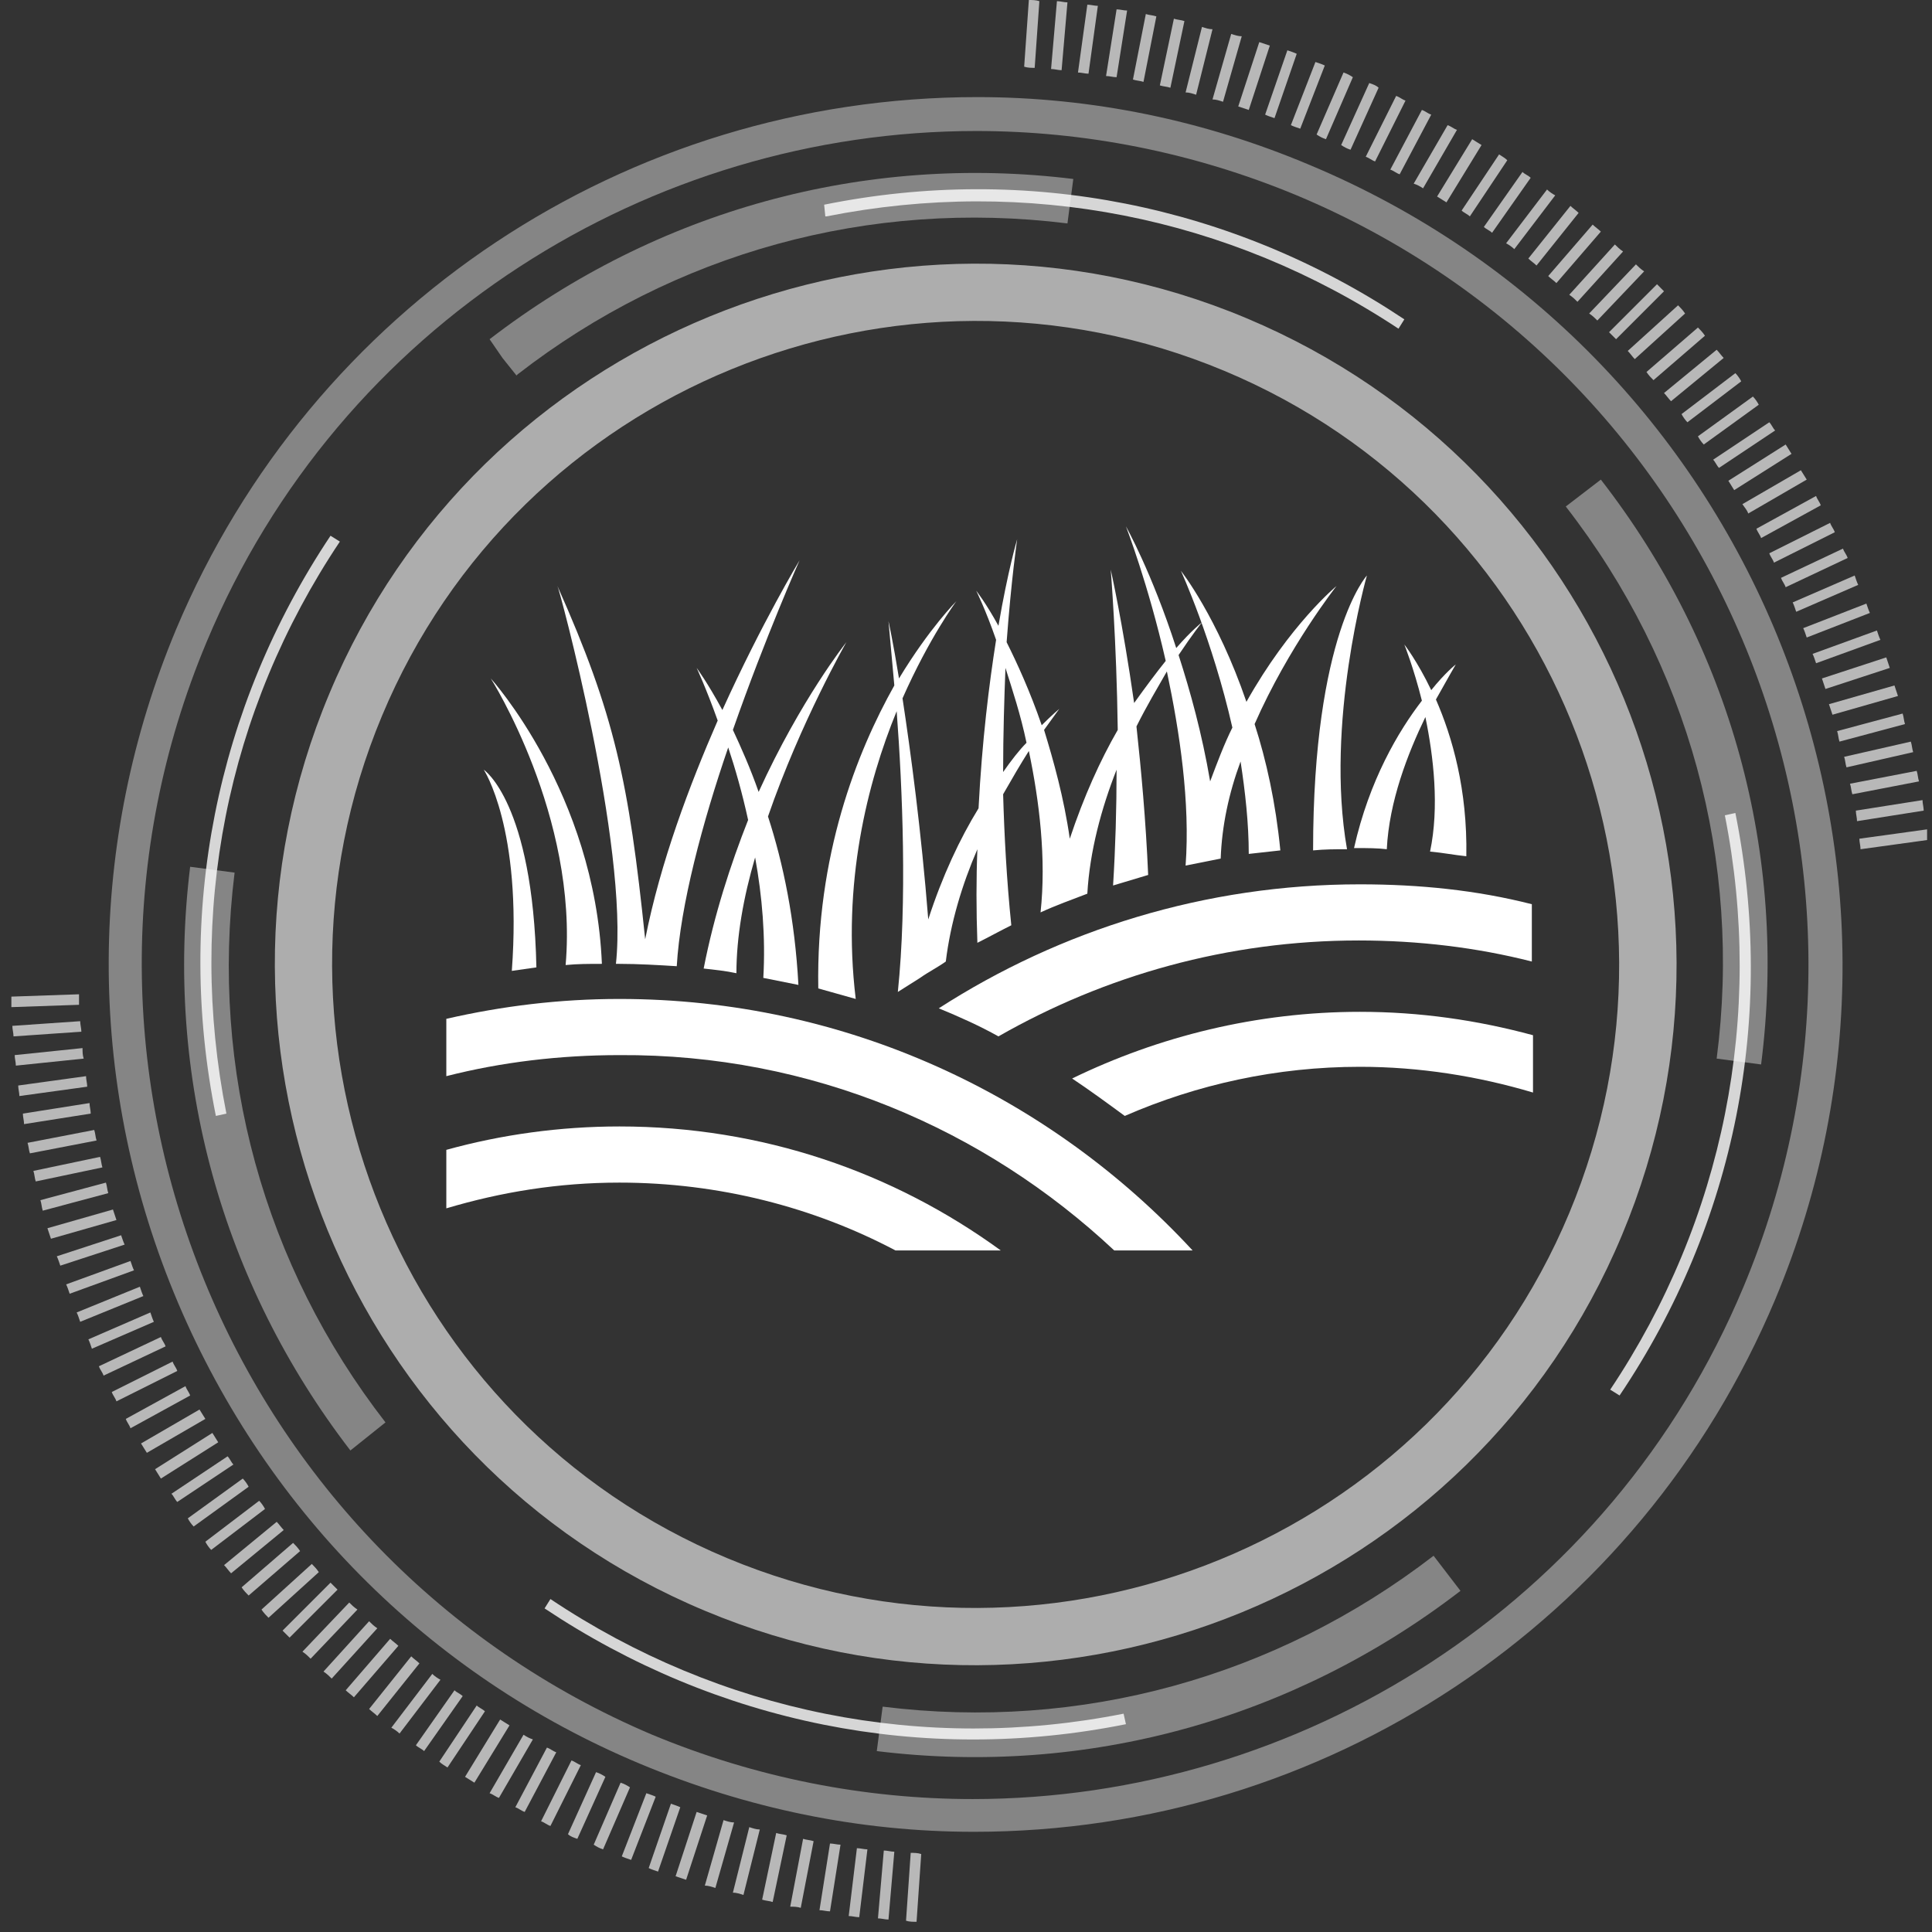 <?xml version="1.0" encoding="UTF-8"?>
<svg xmlns="http://www.w3.org/2000/svg" width="121" height="121" viewBox="0 0 121 121" fill="none">
  <rect x="0" y="0" width="121" height="121" fill="#333333" stroke="none"/>
  <g clip-path="url(#clip0_39_4786)">
    <g opacity="0.4">
      <path d="M61.139 8.205C67.879 8.205 74.693 9.524 81.213 12.234C107.806 23.37 120.334 53.993 109.198 80.586C100.846 100.586 81.359 112.674 60.92 112.674C54.18 112.674 47.367 111.355 40.846 108.645C14.399 97.436 1.799 66.813 12.934 40.22C21.286 20.22 40.773 8.205 61.139 8.205ZM61.213 6.081C39.235 6.081 19.528 19.194 11.03 39.414C5.462 52.747 5.389 67.546 10.883 80.952C16.378 94.359 26.78 104.908 40.114 110.476C46.781 113.26 53.813 114.725 60.993 114.725C82.971 114.725 102.678 101.612 111.176 81.392C122.751 53.773 109.711 21.905 82.019 10.33C75.425 7.546 68.392 6.081 61.213 6.081Z" fill="white"></path>
    </g>
    <g opacity="0.6">
      <path d="M78.062 19.927C55.718 10.549 29.931 21.172 20.627 43.443C11.249 65.787 21.872 91.575 44.143 100.879C66.487 110.256 92.275 99.634 101.579 77.363C110.956 55.018 100.407 29.304 78.062 19.927ZM98.282 75.971C89.711 96.484 66.048 106.154 45.535 97.582C25.022 89.011 15.352 65.348 23.923 44.835C32.495 24.322 56.158 14.652 76.671 23.223C97.183 31.795 106.854 55.458 98.282 75.971Z" fill="white"></path>
    </g>
    <g opacity="0.4">
      <path d="M91.469 99.634L89.784 97.436C79.894 105.055 67.66 108.425 55.279 106.886L54.912 109.67C68.026 111.282 80.993 107.692 91.469 99.634Z" fill="white"></path>
      <path d="M24.143 89.084C16.524 79.267 13.154 67.033 14.693 54.652L11.909 54.286C10.297 67.399 13.887 80.366 21.945 90.843L24.143 89.084Z" fill="white"></path>
      <path d="M110.297 66.667C111.982 53.48 108.392 40.513 100.26 30.037L98.063 31.722C105.755 41.612 109.125 53.919 107.513 66.3L110.297 66.667Z" fill="white"></path>
      <path d="M66.854 13.993L67.22 11.209C54.107 9.597 41.139 13.187 30.663 21.245L31.469 22.418L32.348 23.517L32.422 23.443C42.238 15.824 54.473 12.454 66.854 13.993Z" fill="white"></path>
    </g>
    <g opacity="0.8">
      <path d="M70.517 107.985L70.37 107.326C57.843 109.817 45.096 107.253 34.473 100.147L34.106 100.733C44.876 107.912 57.77 110.549 70.517 107.985Z" fill="white"></path>
      <path d="M14.18 69.744C11.689 57.216 14.18 44.542 21.286 33.919L20.7 33.553C13.52 44.322 10.956 57.216 13.52 69.89L14.18 69.744Z" fill="white"></path>
      <path d="M101.433 87.399C108.685 76.63 111.249 63.663 108.685 50.916L108.026 51.062C110.517 63.59 107.953 76.41 100.846 87.033L101.433 87.399Z" fill="white"></path>
      <path d="M87.586 20.586L87.953 20C77.183 12.82 64.29 10.256 51.616 12.82L51.689 13.553H51.762C64.29 11.062 76.964 13.553 87.586 20.586Z" fill="white"></path>
    </g>
    <g opacity="0.65">
      <path d="M4.949 62.271C4.949 62.491 4.949 62.711 4.949 62.93L0.7 63.077C0.7 62.857 0.7 62.637 0.7 62.418L4.949 62.271Z" fill="white"></path>
      <path d="M5.022 63.956C5.022 64.176 5.096 64.396 5.096 64.615L0.846 64.908C0.846 64.689 0.773 64.469 0.773 64.249L5.022 63.956Z" fill="white"></path>
      <path d="M5.169 65.641C5.169 65.861 5.169 66.081 5.242 66.3L0.993 66.74C0.993 66.52 0.92 66.3 0.92 66.081L5.169 65.641Z" fill="white"></path>
      <path d="M5.389 67.399C5.389 67.619 5.462 67.839 5.462 68.059L1.213 68.645C1.213 68.425 1.14 68.205 1.14 67.985L5.389 67.399Z" fill="white"></path>
      <path d="M116.524 53.187C116.524 52.967 116.451 52.747 116.451 52.528L120.7 51.941C120.7 52.161 120.773 52.381 120.773 52.601L116.524 53.187Z" fill="white"></path>
      <path d="M116.304 51.429C116.304 51.209 116.231 50.989 116.231 50.769L120.407 50.11C120.407 50.33 120.48 50.55 120.48 50.769L116.304 51.429Z" fill="white"></path>
      <path d="M5.608 69.084C5.608 69.304 5.682 69.524 5.682 69.744L1.506 70.403C1.506 70.183 1.433 69.963 1.433 69.744L5.608 69.084Z" fill="white"></path>
      <path d="M116.011 49.744C115.938 49.524 115.938 49.304 115.865 49.084L120.041 48.278C120.114 48.498 120.114 48.718 120.187 48.938L116.011 49.744Z" fill="white"></path>
      <path d="M5.901 70.769C5.975 70.989 5.975 71.209 6.048 71.429L1.872 72.234C1.799 72.015 1.799 71.795 1.726 71.575L5.901 70.769Z" fill="white"></path>
      <path d="M115.645 48.059C115.572 47.839 115.572 47.619 115.498 47.399L119.674 46.447C119.748 46.667 119.748 46.886 119.821 47.106L115.645 48.059Z" fill="white"></path>
      <path d="M6.268 72.454C6.341 72.674 6.341 72.894 6.414 73.114L2.238 73.993C2.165 73.773 2.165 73.553 2.092 73.333L6.268 72.454Z" fill="white"></path>
      <path d="M115.205 46.447C115.132 46.227 115.132 46.007 115.059 45.788L119.161 44.689C119.235 44.908 119.235 45.128 119.308 45.348L115.205 46.447Z" fill="white"></path>
      <path d="M6.634 74.066C6.707 74.286 6.707 74.505 6.781 74.725L2.678 75.824C2.605 75.604 2.605 75.385 2.531 75.165L6.634 74.066Z" fill="white"></path>
      <path d="M7.074 75.751C7.147 75.971 7.22 76.191 7.293 76.41L3.191 77.582C3.118 77.363 3.044 77.143 2.971 76.923L7.074 75.751Z" fill="white"></path>
      <path d="M114.766 44.762C114.693 44.542 114.619 44.322 114.546 44.103L118.649 42.93C118.722 43.15 118.795 43.37 118.868 43.59L114.766 44.762Z" fill="white"></path>
      <path d="M7.586 77.363C7.66 77.582 7.733 77.802 7.806 77.949L3.777 79.267C3.704 79.048 3.63 78.828 3.557 78.681L7.586 77.363Z" fill="white"></path>
      <path d="M114.326 43.15C114.253 42.93 114.18 42.711 114.107 42.491L118.136 41.172C118.209 41.392 118.282 41.612 118.356 41.831L114.326 43.15Z" fill="white"></path>
      <path d="M113.74 41.538C113.667 41.319 113.594 41.099 113.52 40.952L117.55 39.487C117.623 39.707 117.696 39.927 117.77 40.073L113.74 41.538Z" fill="white"></path>
      <path d="M8.172 78.974C8.246 79.194 8.319 79.414 8.392 79.56L4.363 81.026C4.29 80.806 4.216 80.586 4.143 80.44L8.172 78.974Z" fill="white"></path>
      <path d="M113.154 39.927C113.081 39.707 113.008 39.487 112.934 39.341L116.89 37.802C116.964 38.022 117.037 38.242 117.11 38.388L113.154 39.927Z" fill="white"></path>
      <path d="M8.759 80.586C8.832 80.806 8.905 81.026 8.978 81.172L5.022 82.784C4.949 82.564 4.876 82.344 4.802 82.198L8.759 80.586Z" fill="white"></path>
      <path d="M112.495 38.315C112.422 38.095 112.348 37.876 112.275 37.729L116.158 36.044C116.231 36.264 116.304 36.483 116.378 36.63L112.495 38.315Z" fill="white"></path>
      <path d="M9.418 82.198C9.491 82.418 9.564 82.637 9.638 82.784L5.755 84.469C5.682 84.249 5.608 84.029 5.535 83.883L9.418 82.198Z" fill="white"></path>
      <path d="M10.077 83.736C10.15 83.956 10.297 84.103 10.37 84.322L6.487 86.154C6.414 85.934 6.268 85.787 6.194 85.568L10.077 83.736Z" fill="white"></path>
      <path d="M111.835 36.777C111.762 36.557 111.616 36.41 111.542 36.191L115.425 34.359C115.498 34.579 115.645 34.725 115.718 34.945L111.835 36.777Z" fill="white"></path>
      <path d="M111.103 35.238C111.03 35.018 110.883 34.872 110.81 34.652L114.619 32.747C114.693 32.967 114.839 33.114 114.912 33.333L111.103 35.238Z" fill="white"></path>
      <path d="M10.81 85.275C10.883 85.495 11.03 85.641 11.103 85.861L7.293 87.766C7.22 87.546 7.074 87.399 7 87.18L10.81 85.275Z" fill="white"></path>
      <path d="M11.616 86.813C11.689 87.033 11.835 87.18 11.909 87.399L8.172 89.451C8.099 89.231 7.953 89.084 7.879 88.865L11.616 86.813Z" fill="white"></path>
      <path d="M110.297 33.7C110.224 33.48 110.077 33.333 110.004 33.114L113.74 31.062C113.813 31.282 113.96 31.429 114.033 31.648L110.297 33.7Z" fill="white"></path>
      <path d="M109.491 32.161C109.418 31.941 109.271 31.795 109.125 31.575L112.788 29.451C112.934 29.67 113.008 29.817 113.154 30.037L109.491 32.161Z" fill="white"></path>
      <path d="M12.495 88.278C12.641 88.498 12.715 88.645 12.861 88.865L9.198 90.989C9.052 90.769 8.978 90.623 8.832 90.403L12.495 88.278Z" fill="white"></path>
      <path d="M108.612 30.696C108.466 30.476 108.392 30.33 108.246 30.11L111.835 27.839C111.982 28.059 112.055 28.205 112.202 28.425L108.612 30.696Z" fill="white"></path>
      <path d="M13.301 89.744C13.447 89.963 13.521 90.11 13.667 90.33L10.077 92.601C9.931 92.381 9.857 92.234 9.711 92.015L13.301 89.744Z" fill="white"></path>
      <path d="M14.253 91.209C14.4 91.355 14.473 91.575 14.619 91.722L11.103 94.066C10.956 93.919 10.883 93.7 10.737 93.553L14.253 91.209Z" fill="white"></path>
      <path d="M107.66 29.304C107.513 29.157 107.44 28.938 107.293 28.791L110.81 26.447C110.956 26.593 111.03 26.813 111.176 26.96L107.66 29.304Z" fill="white"></path>
      <path d="M15.205 92.601C15.352 92.747 15.498 92.967 15.572 93.114L12.129 95.604C11.982 95.458 11.835 95.238 11.762 95.092L15.205 92.601Z" fill="white"></path>
      <path d="M106.707 27.839C106.561 27.692 106.414 27.473 106.341 27.326L109.784 24.835C109.931 24.982 110.077 25.201 110.15 25.348L106.707 27.839Z" fill="white"></path>
      <path d="M105.682 26.447C105.535 26.3 105.389 26.081 105.315 25.934L108.685 23.37C108.832 23.517 108.978 23.736 109.052 23.883L105.682 26.447Z" fill="white"></path>
      <path d="M16.231 93.993C16.378 94.139 16.524 94.359 16.597 94.505L13.227 97.07C13.081 96.923 12.934 96.703 12.861 96.557L16.231 93.993Z" fill="white"></path>
      <path d="M17.33 95.311C17.477 95.458 17.623 95.678 17.77 95.824L14.473 98.535C14.326 98.388 14.18 98.168 14.033 98.022L17.33 95.311Z" fill="white"></path>
      <path d="M104.656 25.128C104.509 24.982 104.363 24.762 104.216 24.615L107.513 21.905C107.66 22.051 107.806 22.271 107.953 22.418L104.656 25.128Z" fill="white"></path>
      <path d="M103.557 23.809C103.411 23.663 103.264 23.517 103.118 23.297L106.341 20.513C106.487 20.659 106.634 20.806 106.781 21.026L103.557 23.809Z" fill="white"></path>
      <path d="M18.356 96.63C18.502 96.777 18.649 96.923 18.795 97.143L15.572 99.927C15.425 99.78 15.279 99.634 15.132 99.414L18.356 96.63Z" fill="white"></path>
      <path d="M19.528 97.949C19.674 98.095 19.821 98.242 19.967 98.462L16.817 101.319C16.671 101.172 16.524 101.026 16.378 100.806L19.528 97.949Z" fill="white"></path>
      <path d="M102.385 22.491C102.238 22.344 102.092 22.125 101.945 21.978L105.096 19.121C105.242 19.267 105.389 19.414 105.535 19.634L102.385 22.491Z" fill="white"></path>
      <path d="M20.7 99.121C20.846 99.267 20.993 99.414 21.14 99.56L18.136 102.564C17.989 102.418 17.843 102.271 17.696 102.125L20.7 99.121Z" fill="white"></path>
      <path d="M101.213 21.245C101.066 21.099 100.92 20.952 100.773 20.806L103.777 17.802C103.923 17.949 104.07 18.095 104.216 18.242L101.213 21.245Z" fill="white"></path>
      <path d="M21.872 100.366C22.019 100.513 22.165 100.659 22.385 100.806L19.454 103.883C19.308 103.736 19.162 103.59 18.942 103.443L21.872 100.366Z" fill="white"></path>
      <path d="M100.041 20.073C99.894 19.927 99.748 19.78 99.528 19.634L102.458 16.557C102.605 16.703 102.751 16.85 102.971 16.996L100.041 20.073Z" fill="white"></path>
      <path d="M98.795 18.901C98.649 18.755 98.502 18.608 98.282 18.462L101.139 15.311C101.286 15.458 101.433 15.604 101.652 15.751L98.795 18.901Z" fill="white"></path>
      <path d="M23.117 101.538C23.264 101.685 23.411 101.832 23.63 101.978L20.773 105.128C20.627 104.982 20.48 104.835 20.26 104.689L23.117 101.538Z" fill="white"></path>
      <path d="M24.436 102.637C24.583 102.784 24.802 102.93 24.949 103.077L22.165 106.3C22.019 106.154 21.799 106.007 21.652 105.861L24.436 102.637Z" fill="white"></path>
      <path d="M97.477 17.729C97.33 17.582 97.11 17.436 96.964 17.289L99.748 14.066C99.894 14.213 100.114 14.359 100.26 14.505L97.477 17.729Z" fill="white"></path>
      <path d="M25.755 103.736C25.901 103.883 26.121 104.029 26.268 104.176L23.63 107.473C23.484 107.326 23.264 107.179 23.118 107.033L25.755 103.736Z" fill="white"></path>
      <path d="M96.231 16.63C96.085 16.483 95.865 16.337 95.718 16.191L98.356 12.894C98.502 13.04 98.722 13.187 98.868 13.333L96.231 16.63Z" fill="white"></path>
      <path d="M94.839 15.604C94.693 15.458 94.473 15.311 94.326 15.238L96.89 11.868C97.037 12.015 97.257 12.161 97.403 12.234L94.839 15.604Z" fill="white"></path>
      <path d="M27.074 104.835C27.22 104.982 27.44 105.128 27.586 105.201L25.022 108.571C24.876 108.425 24.656 108.278 24.509 108.205L27.074 104.835Z" fill="white"></path>
      <path d="M93.447 14.579C93.301 14.432 93.081 14.359 92.934 14.212L95.352 10.769C95.499 10.916 95.718 10.989 95.865 11.136L93.447 14.579Z" fill="white"></path>
      <path d="M28.465 105.861C28.612 106.007 28.832 106.081 28.978 106.227L26.561 109.67C26.414 109.524 26.195 109.451 26.048 109.304L28.465 105.861Z" fill="white"></path>
      <path d="M92.055 13.553C91.909 13.407 91.689 13.333 91.542 13.187L93.887 9.67C94.107 9.817 94.253 9.89 94.4 10.037L92.055 13.553Z" fill="white"></path>
      <path d="M29.857 106.813C30.004 106.96 30.224 107.033 30.37 107.179L28.026 110.696C27.806 110.549 27.66 110.476 27.513 110.33L29.857 106.813Z" fill="white"></path>
      <path d="M90.59 12.674C90.37 12.527 90.224 12.454 90.004 12.308L92.202 8.718C92.421 8.864 92.568 8.938 92.788 9.084L90.59 12.674Z" fill="white"></path>
      <path d="M31.323 107.692C31.542 107.839 31.689 107.912 31.909 108.059L29.711 111.648C29.491 111.502 29.345 111.429 29.125 111.282L31.323 107.692Z" fill="white"></path>
      <path d="M32.788 108.645C33.008 108.791 33.154 108.864 33.374 108.938L31.249 112.601C31.03 112.527 30.883 112.381 30.663 112.308L32.788 108.645Z" fill="white"></path>
      <path d="M89.125 11.795C88.905 11.648 88.759 11.575 88.539 11.502L90.663 7.839C90.883 7.912 91.03 8.059 91.249 8.132L89.125 11.795Z" fill="white"></path>
      <path d="M87.66 10.916C87.44 10.842 87.293 10.696 87.074 10.623L89.052 6.886C89.271 6.96 89.418 7.106 89.638 7.179L87.66 10.916Z" fill="white"></path>
      <path d="M34.253 109.451C34.473 109.524 34.619 109.67 34.839 109.744L32.861 113.48C32.641 113.407 32.495 113.26 32.275 113.187L34.253 109.451Z" fill="white"></path>
      <path d="M35.791 110.256C36.011 110.33 36.158 110.476 36.378 110.549L34.473 114.359C34.253 114.286 34.107 114.139 33.887 114.066L35.791 110.256Z" fill="white"></path>
      <path d="M86.121 10.11C85.901 10.037 85.755 9.89 85.535 9.817L87.44 6.007C87.66 6.081 87.806 6.227 88.026 6.3L86.121 10.11Z" fill="white"></path>
      <path d="M84.583 9.377C84.363 9.304 84.216 9.231 83.997 9.084L85.755 5.201C85.975 5.275 86.194 5.348 86.341 5.495L84.583 9.377Z" fill="white"></path>
      <path d="M37.33 110.989C37.55 111.062 37.696 111.136 37.916 111.282L36.158 115.165C35.938 115.092 35.718 115.018 35.572 114.872L37.33 110.989Z" fill="white"></path>
      <path d="M83.044 8.718C82.825 8.645 82.678 8.571 82.458 8.425L84.143 4.542C84.363 4.615 84.51 4.689 84.729 4.835L83.044 8.718Z" fill="white"></path>
      <path d="M38.868 111.648C39.088 111.722 39.235 111.795 39.455 111.941L37.77 115.824C37.55 115.751 37.403 115.678 37.184 115.531L38.868 111.648Z" fill="white"></path>
      <path d="M81.433 8.059C81.213 7.985 80.993 7.912 80.847 7.839L82.385 3.883C82.605 3.956 82.825 4.029 82.971 4.103L81.433 8.059Z" fill="white"></path>
      <path d="M40.48 112.308C40.7 112.381 40.92 112.454 41.066 112.527L39.528 116.484C39.308 116.41 39.088 116.337 38.942 116.264L40.48 112.308Z" fill="white"></path>
      <path d="M42.019 112.967C42.238 113.04 42.458 113.114 42.605 113.187L41.213 117.216C40.993 117.143 40.773 117.07 40.627 116.996L42.019 112.967Z" fill="white"></path>
      <path d="M79.821 7.399C79.601 7.326 79.381 7.253 79.235 7.179L80.627 3.15C80.847 3.223 81.066 3.297 81.213 3.37L79.821 7.399Z" fill="white"></path>
      <path d="M43.63 113.48C43.85 113.553 44.07 113.626 44.29 113.7L42.971 117.729C42.751 117.656 42.532 117.582 42.312 117.509L43.63 113.48Z" fill="white"></path>
      <path d="M78.209 6.886C77.989 6.813 77.77 6.74 77.55 6.667L78.868 2.637C79.088 2.711 79.308 2.784 79.528 2.857L78.209 6.886Z" fill="white"></path>
      <path d="M76.597 6.374C76.378 6.3 76.158 6.227 75.938 6.227L77.11 2.125C77.33 2.198 77.55 2.271 77.77 2.271L76.597 6.374Z" fill="white"></path>
      <path d="M45.315 113.993C45.535 114.066 45.755 114.139 45.975 114.139L44.803 118.242C44.583 118.168 44.363 118.095 44.143 118.095L45.315 113.993Z" fill="white"></path>
      <path d="M46.927 114.432C47.147 114.505 47.367 114.579 47.586 114.579L46.561 118.681C46.341 118.608 46.121 118.535 45.901 118.535L46.927 114.432Z" fill="white"></path>
      <path d="M74.912 5.934C74.693 5.861 74.473 5.788 74.253 5.788L75.279 1.685C75.499 1.758 75.718 1.831 75.938 1.831L74.912 5.934Z" fill="white"></path>
      <path d="M48.612 114.799C48.832 114.872 49.052 114.872 49.271 114.945L48.392 119.121C48.172 119.048 47.953 119.048 47.733 118.974L48.612 114.799Z" fill="white"></path>
      <path d="M73.301 5.495C73.081 5.421 72.861 5.421 72.641 5.348L73.52 1.172C73.74 1.245 73.96 1.245 74.18 1.319L73.301 5.495Z" fill="white"></path>
      <path d="M50.297 115.165C50.517 115.238 50.737 115.238 50.956 115.311L50.151 119.487C49.931 119.414 49.711 119.414 49.491 119.414L50.297 115.165Z" fill="white"></path>
      <path d="M71.616 5.128C71.396 5.055 71.176 5.055 70.956 4.982L71.762 0.879C71.982 0.952 72.202 0.952 72.422 1.026L71.616 5.128Z" fill="white"></path>
      <path d="M51.982 115.458C52.202 115.458 52.422 115.531 52.641 115.531L51.982 119.707C51.762 119.707 51.542 119.634 51.323 119.634L51.982 115.458Z" fill="white"></path>
      <path d="M69.931 4.835C69.711 4.835 69.491 4.762 69.271 4.762L69.931 0.586C70.15 0.586 70.37 0.659 70.59 0.659L69.931 4.835Z" fill="white"></path>
      <path d="M53.667 115.751C53.887 115.751 54.107 115.824 54.326 115.824L53.813 120.073C53.594 120.073 53.374 120 53.154 120L53.667 115.751Z" fill="white"></path>
      <path d="M68.172 4.615C67.953 4.615 67.733 4.542 67.513 4.542L68.099 0.293C68.319 0.293 68.539 0.366 68.758 0.366L68.172 4.615Z" fill="white"></path>
      <path d="M66.487 4.396C66.268 4.396 66.048 4.322 65.828 4.322L66.195 0.073C66.414 0.073 66.634 0.147 66.854 0.147L66.487 4.396Z" fill="white"></path>
      <path d="M55.352 115.897C55.572 115.897 55.791 115.971 56.011 115.971L55.645 120.22C55.425 120.22 55.205 120.147 54.986 120.147L55.352 115.897Z" fill="white"></path>
      <path d="M64.802 4.249C64.583 4.249 64.363 4.249 64.143 4.176L64.436 0C64.656 0 64.876 0 65.096 0.073L64.802 4.249Z" fill="white"></path>
      <path d="M57.037 116.044C57.257 116.044 57.477 116.044 57.696 116.117L57.403 120.366C57.184 120.366 56.964 120.366 56.744 120.293L57.037 116.044Z" fill="white"></path>
    </g>
    <path d="M32.055 60.806C32.568 60.733 33.081 60.659 33.594 60.586C33.374 50.256 30.297 48.205 30.297 48.205C30.297 48.205 32.715 51.868 32.055 60.806Z" fill="white"></path>
    <path d="M35.425 60.44C36.158 60.366 36.89 60.366 37.696 60.366C37.257 49.67 30.737 42.491 30.737 42.491C30.737 42.491 36.231 51.136 35.425 60.44Z" fill="white"></path>
    <path d="M38.575 60.366C38.649 60.366 38.722 60.366 38.795 60.366C39.967 60.366 41.213 60.44 42.385 60.513C42.605 56.703 43.997 51.502 45.608 46.813C46.048 48.132 46.487 49.67 46.854 51.355C45.755 54.139 44.729 57.289 44.07 60.659C44.729 60.733 45.462 60.806 46.121 60.952C46.121 58.681 46.561 56.191 47.293 53.7C47.733 56.117 47.953 58.681 47.806 61.245C48.539 61.392 49.271 61.538 50.004 61.685C49.784 57.582 49.052 54.066 48.099 51.136C50.151 45.202 53.008 40.22 53.008 40.22C53.008 40.22 50.151 43.809 47.513 49.597C47 48.132 46.414 46.813 45.901 45.714C47.953 39.853 50.077 35.092 50.077 35.092C50.077 35.092 47.733 38.974 45.242 44.469C44.29 42.711 43.63 41.831 43.63 41.831C43.63 41.831 44.216 43.077 44.949 45.128C43.191 49.157 41.359 53.993 40.407 58.828C39.381 48.938 38.502 44.762 34.912 36.703C34.986 36.703 39.381 52.967 38.575 60.366Z" fill="white"></path>
    <path d="M83.704 36.703C83.704 36.703 80.773 39.121 78.063 43.956C76.231 38.608 73.96 35.751 73.96 35.751C73.96 35.751 75.938 40.073 77.183 45.568C76.671 46.593 76.231 47.766 75.791 48.938C75.279 45.934 74.546 43.297 73.814 41.026C74.693 39.707 75.279 38.974 75.279 38.974C75.279 38.974 74.619 39.487 73.667 40.586C72.129 35.824 70.517 32.967 70.517 32.967C70.517 32.967 71.909 36.557 73.008 41.392C72.422 42.125 71.762 43.004 71.03 44.029C70.297 38.901 69.564 35.678 69.564 35.678C69.564 35.678 69.931 40.147 70.004 45.714C68.905 47.619 67.879 49.89 67 52.528C66.634 49.963 65.975 47.619 65.389 45.714C65.975 44.908 66.341 44.396 66.341 44.396C66.341 44.396 65.901 44.762 65.242 45.421C64.51 43.297 63.704 41.538 63.044 40.22C63.337 36.264 63.704 33.773 63.704 33.773C63.704 33.773 63.117 35.751 62.532 39.194C61.726 37.729 61.139 36.996 61.139 36.996C61.139 36.996 61.726 38.169 62.385 40.073C61.945 42.857 61.506 46.374 61.286 50.623C60.114 52.528 59.015 54.872 58.136 57.582C57.696 52.015 57.037 47.106 56.524 43.736C58.209 39.927 59.894 37.656 59.894 37.656C59.894 37.656 58.209 39.341 56.304 42.491C55.938 40.22 55.645 38.901 55.645 38.901C55.645 38.901 55.791 40.513 56.011 42.93C53.667 47.106 51.103 53.553 51.249 61.905C52.055 62.124 52.788 62.344 53.594 62.564C52.715 55.311 54.326 49.011 56.158 44.542C56.524 49.377 56.817 56.483 56.231 62.125L57.623 61.245C58.136 60.879 58.722 60.586 59.235 60.22C59.528 57.802 60.26 55.385 61.213 53.187C61.139 55.018 61.139 56.996 61.213 59.048C61.945 58.681 62.605 58.315 63.337 57.949C63.044 55.092 62.898 52.308 62.825 49.744C63.411 48.718 63.923 47.839 64.436 47.033C65.096 50.183 65.535 53.773 65.169 57.143C66.121 56.703 67.147 56.337 68.099 55.971C68.246 53.333 68.978 50.623 69.931 48.205C69.931 50.623 69.858 53.114 69.711 55.458C70.444 55.238 71.176 55.018 71.909 54.798C71.762 51.355 71.469 48.205 71.176 45.495C71.835 44.176 72.495 43.077 73.081 42.051C73.887 45.861 74.546 50.256 74.253 54.212C74.986 54.066 75.718 53.919 76.451 53.773C76.524 51.722 76.964 49.67 77.696 47.692C77.989 49.597 78.209 51.575 78.209 53.48C78.868 53.407 79.528 53.333 80.187 53.26C79.894 50.256 79.308 47.619 78.575 45.348C80.7 40.513 83.704 36.703 83.704 36.703ZM62.825 48.352C62.825 45.934 62.898 43.736 62.971 41.831C63.411 43.224 63.923 44.762 64.29 46.52C63.85 46.96 63.337 47.619 62.825 48.352Z" fill="white"></path>
    <path d="M91.835 53.626C91.909 49.451 90.956 46.154 89.931 43.809C90.663 42.491 91.176 41.612 91.176 41.612C91.176 41.612 90.517 42.124 89.638 43.223C88.759 41.392 87.953 40.366 87.953 40.366C87.953 40.366 88.539 41.831 89.052 43.883C87.586 45.788 85.755 48.864 84.802 53.114C84.876 53.114 84.949 53.114 85.022 53.114C85.608 53.114 86.268 53.114 86.854 53.187C87 50.183 88.172 47.179 89.271 44.908C89.784 47.399 90.15 50.55 89.564 53.333C90.37 53.407 91.103 53.553 91.835 53.626Z" fill="white"></path>
    <path d="M85.608 36.044C85.608 36.044 82.238 39.707 82.238 53.26C82.971 53.187 83.63 53.187 84.363 53.187C82.971 45.275 85.608 36.044 85.608 36.044Z" fill="white"></path>
    <path d="M85.169 55.385C75.499 55.385 66.414 58.242 58.795 63.15C60.041 63.663 61.359 64.249 62.531 64.908C69.198 61.099 76.89 58.901 85.096 58.901C88.832 58.901 92.495 59.341 95.938 60.22V56.63C92.495 55.751 88.905 55.385 85.169 55.385Z" fill="white"></path>
    <path d="M85.169 63.37C78.722 63.37 72.568 64.908 67.147 67.546C68.246 68.278 69.345 69.084 70.444 69.89C74.986 67.912 79.967 66.813 85.169 66.813C88.905 66.813 92.568 67.399 96.011 68.425V64.835C92.495 63.883 88.905 63.37 85.169 63.37Z" fill="white"></path>
    <path d="M69.784 78.315H74.693C65.755 68.645 53.008 62.564 38.795 62.564C35.059 62.564 31.469 63.004 27.953 63.809V67.399C31.396 66.52 35.059 66.081 38.795 66.081C50.81 66.007 61.652 70.696 69.784 78.315Z" fill="white"></path>
    <path d="M56.085 78.315H62.678C55.938 73.407 47.733 70.549 38.795 70.549C35.059 70.549 31.396 71.062 27.953 72.015V75.678C31.396 74.652 34.986 74.066 38.795 74.066C45.022 74.066 50.956 75.604 56.085 78.315Z" fill="white"></path>
  </g>
  <defs>
    <clipPath id="clip0_39_4786">
      <rect width="120" height="120.366" fill="white" transform="translate(0.7)"></rect>
    </clipPath>
  </defs>
</svg>
